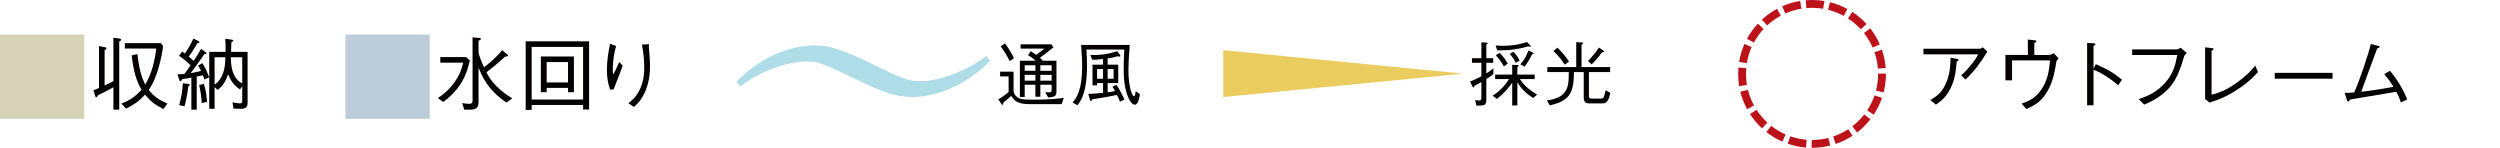<?xml version="1.0" encoding="UTF-8"?>
<svg id="_レイヤー_2" data-name="レイヤー_2" xmlns="http://www.w3.org/2000/svg" viewBox="0 0 364.47 21.548">
  <defs>
    <style>
      .cls-1 {
        fill: #040000;
      }

      .cls-2 {
        fill: #bc121a;
      }

      .cls-3 {
        fill: #bcccda;
      }

      .cls-4 {
        fill: #ebcc5e;
      }

      .cls-5 {
        fill: #afdde7;
      }

      .cls-6 {
        fill: #d5d2b8;
      }
    </style>
  </defs>
  <g id="_レイヤー_1-2" data-name="レイヤー_1">
    <rect class="cls-6" x="0" y="5.032" width="12.284" height="12.284"/>
    <g>
      <path class="cls-1" d="M16.533,5.499l.85.116c.093.012.268.047.268.175,0,.14-.151.198-.268.256v9.943h-.85v-3.271c-.745.419-1.49.814-2.259,1.176-.07.163-.14.291-.245.291-.058,0-.104-.035-.151-.198l-.256-.814c.279-.117.547-.233.815-.35v-6.112l.908.187c.058,0,.174.034.174.14,0,.128-.151.209-.268.279v5.146c.536-.244.803-.384,1.281-.628v-6.334ZM23.81,15.896c-1.269-.663-1.875-1.141-2.666-2.096-.908.979-1.56,1.421-2.759,2.038l-.699-.733c1.374-.548,2.061-1.048,2.934-2.026-.745-1.351-1.141-2.562-1.42-5.006l.838-.187c.256,2.271.594,3.33,1.129,4.459,1.001-1.688,1.42-3.632,1.607-5.273h-4.576v-.78h5.251l.326.419c-.058.466-.232,1.781-.698,3.318-.571,1.886-1.165,2.747-1.386,3.085.78.989,1.479,1.443,2.725,1.991l-.605.791Z"/>
      <path class="cls-1" d="M29.808,11.588c-.14-.396-.151-.431-.221-.605-.082.023-.78.151-.908.175v4.832h-.78v-4.681c-.466.082-.92.175-1.362.244-.035.082-.117.28-.245.28-.093,0-.14-.14-.163-.21l-.268-.792c.337,0,.617-.012,1.024-.046.245-.326.57-.757.896-1.258-.64-.675-1.385-1.188-1.676-1.397l.454-.628c.07.046.093.069.396.303.536-.792.874-1.386,1.246-2.189l.757.396c.035.012.128.069.128.128,0,.104-.14.116-.291.14-.594,1.013-1.025,1.63-1.269,1.979.209.174.407.337.71.616.268-.407.722-1.129,1.083-1.746l.687.489c.012.012.105.081.105.128,0,.116-.117.116-.303.128-.57.815-1.444,2.061-2.014,2.794.57-.093.955-.186,1.514-.325-.163-.338-.245-.489-.419-.78l.617-.361c.466.745.733,1.351.99,2.084l-.687.303ZM27.456,12.567c-.14,1.245-.349,2.142-.559,2.934l-.769-.175c.361-1.362.478-2.235.524-3.189l.862.104c.07.012.163.035.163.116,0,.07-.059.116-.222.21ZM29.412,15.023c-.058-.873-.128-1.537-.373-2.607l.675-.198c.128.419.361,1.106.478,2.631l-.78.175ZM35.14,15.861c-.314,0-.733-.012-1.094-.023l-.151-.908c.803.14,1.048.14,1.094.14.292,0,.326-.151.326-.385v-2.13l-.326.488c-1.024-.663-1.501-1.606-1.734-2.212-.245.745-.687,1.677-1.514,2.271l-.454-.407v3.167h-.78V7.56h2.375c.012-.698.012-1.304-.047-1.909l.932.128c.163.023.245.059.245.128,0,.094-.07.128-.268.222-.035.454-.035.547-.058,1.432h2.41v7.463c0,.513-.198.839-.955.839ZM31.286,8.352v3.97c.617-.36,1.083-1.129,1.304-1.874s.244-1.339.268-2.096h-1.572ZM35.314,8.352h-1.653c0,.733,0,2.98,1.653,3.807v-3.807Z"/>
    </g>
    <rect class="cls-3" x="50.359" y="5.032" width="12.284" height="12.284"/>
    <g>
      <path class="cls-1" d="M63.83,14.289c2.014-1.269,3.294-3.19,3.702-5.157h-3.341v-.815h3.76l.536.489c-.14.663-.431,2.025-1.362,3.47-.664,1.013-1.525,1.886-2.503,2.596l-.792-.582ZM69.918,5.534c.151.012.186.058.186.128,0,.116-.081.163-.337.279v1.677c0,.209.279.978.384,1.223.186.477.291.722.407.966.431-.326,1.514-1.141,2.667-2.491l.756.652c.035.022.093.081.093.14,0,.116-.174.128-.442.151-1.048.966-1.991,1.734-2.712,2.27.966,2.05,2.969,3.318,3.76,3.819l-.85.605c-1.804-1.234-3.155-2.701-4.063-5.088v5.053c0,.954-.594,1.071-1.315,1.071h-.769l-.303-.967c.431.07.745.116,1.001.116.384,0,.512-.151.512-.431V5.441l1.024.094Z"/>
      <path class="cls-1" d="M85.01,15.966v-.664h-7.498v.722h-.873V6.024h9.244v9.942h-.873ZM85.01,6.838h-7.498v7.673h7.498v-7.673ZM82.809,13.44v-.629h-3.108v.629h-.85v-5.204h4.82v5.204h-.862ZM82.809,9.05h-3.108v2.969h3.108v-2.969Z"/>
      <path class="cls-1" d="M89.82,6.71c-.338,1.176-.489,2.387-.489,3.609,0,.244.023.326.093.512.303-.547.57-1.141.85-1.781l.512.513c-.245.71-.361.989-1.327,3.458l-.513.058c-.337-.966-.465-1.851-.465-2.864,0-1.292.186-2.572.465-3.842l.874.338ZM94.616,6.442c-.023.279-.023.407.012.803.117,1.642.14,1.887.14,2.434,0,1.863-.454,3.318-1.059,4.366-.384.675-.722,1.013-1.281,1.548l-.815-.547c.489-.384,1.118-.873,1.676-2.025.559-1.165.629-2.317.629-3.19,0-1.595-.198-2.597-.338-3.33l1.036-.058Z"/>
    </g>
    <path class="cls-5" d="M133.033,14.144c-2.71,0-4.981-1.044-7.167-2.087-6.341-2.995-6.473-3.088-8.395-3.088-2.753,0-6.819,1.5-9.53,3.633l-.57-.683c5.113-5.305,10.712-5.305,11.37-5.305,1.746,0,3.494.313,7.865,2.448,4.853,2.358,5.639,2.769,7.653,2.769,2.71,0,6.775-1.542,9.528-3.679l.568.681c-5.113,5.311-10.666,5.311-11.322,5.311"/>
    <g>
      <path class="cls-1" d="M154.771,15.182h-4.587c-1.653,0-2.262-.351-2.758-1.208-.207.186-.578.537-1.157.991,0,.145.01.31-.124.31-.072,0-.124-.062-.165-.124l-.444-.671c.423-.228.857-.517,1.508-1.074v-2.263h-1.24v-.692h1.963v2.717c0,.589.475,1.033.878,1.178.361.135.744.187,2.014.187,2.448,0,3.708-.165,4.432-.269l-.32.919ZM147.209,8.911c-.506-.981-.888-1.57-1.322-2.148l.62-.434c.454.599.898,1.26,1.322,2.159l-.62.423ZM152.808,14.211l-.434-.775c.29.021.444.031.537.031.403,0,.403-.145.403-.434v-.682h-1.643v1.756h-.723v-1.756h-1.56v1.787h-.702v-5.279h2.283c-.289-.289-.558-.506-1.095-.806l.403-.589c.227.135.237.145.806.537.733-.558.816-.619,1.178-.919h-3.471v-.62h4.494l.3.435c-.795.65-1.219.98-1.973,1.528.279.228.372.361.444.434h1.963v4.38c0,.713-.103.899-1.208.972ZM150.949,9.511h-1.56v.815h1.56v-.815ZM150.949,10.915h-1.56v.848h1.56v-.848ZM153.314,9.511h-1.643v.815h1.643v-.815ZM153.314,10.915h-1.643v.848h1.643v-.848Z"/>
      <path class="cls-1" d="M164.705,6.546c-.134,1.756-.196,2.841-.196,3.657,0,2.396.537,3.821.795,3.821.072,0,.176,0,.269-.723l.62.424c-.083.526-.269,1.539-.733,1.539-.486,0-.857-.785-.909-.909-.651-1.415-.733-3.048-.733-4.359,0-.65.01-.857.083-2.779h-5.516c.051.765.093,1.519.093,2.335,0,.672-.021,2.376-.423,3.822-.279,1.022-.661,1.56-.961,1.973l-.723-.402c.589-.724,1.395-1.767,1.395-5.33,0-.837-.041-1.416-.155-3.068h7.097ZM160.811,12.113h-.868v.331h-.671v-3.017h1.539v-.826c-.785.083-1.136.104-1.56.124l-.3-.702c1.157.03,2.407-.062,3.925-.559l.414.548c.021.031.062.104.062.145,0,.083-.083.093-.134.093-.104,0-.196-.03-.258-.052-.609.166-.992.248-1.478.331v.898h1.54v2.686h-1.54v1.344c.496-.052.733-.094,1.075-.187-.124-.206-.31-.517-.372-.619l.558-.29c.217.3.589.816,1.188,2.149l-.65.32c-.155-.435-.269-.651-.455-.992-.868.186-1.901.393-3.595.63-.031.093-.083.248-.196.248-.083,0-.124-.104-.134-.176l-.248-.867c.372.01.64.021,2.159-.135v-1.426ZM160.811,11.474v-1.405h-.868v1.405h.868ZM162.35,11.474v-1.405h-.868v1.405h.868Z"/>
    </g>
    <polygon class="cls-4" points="178.34 7.318 178.34 14.144 213.316 10.734 178.34 7.318"/>
    <g>
      <path class="cls-1" d="M216.69,11.525v2.943c0,.93-.258.93-1.446.93l-.186-.806c.269.042.372.052.496.052.414,0,.414-.186.414-.32v-2.355c-.414.238-.733.403-1.013.548-.031.145-.051.228-.124.228-.052,0-.135-.042-.196-.187l-.31-.682c.496-.196,1.022-.413,1.643-.754v-1.963h-1.374v-.671h1.374v-2.314l.692.031c.062.01.228.021.228.104,0,.062-.052.093-.196.175v2.005h1.002v.671h-1.002v1.539c.558-.351.816-.568,1.022-.733v.837c-.331.269-.579.444-1.022.724ZM223.528,14.293c-1.146-.723-1.787-1.425-2.314-2.282v3.367h-.754v-3.315c-.434.619-1.043,1.415-2.231,2.365l-.62-.485c1.115-.682,1.818-1.539,2.396-2.417h-2.025v-.651h2.479v-1.426l.723.031c.072,0,.217.011.217.093,0,.052-.021.072-.186.238v1.063h2.531v.651h-2.159c.609.971,1.519,1.693,2.51,2.262l-.568.506ZM223.094,6.824c-.051,0-.237-.051-.299-.062-1.405.393-2.407.578-4.514.589l-.238-.724c.269.021.692.052,1.146.052,1.116,0,2.448-.196,3.419-.558l.496.506c.041.042.062.094.062.135s-.031.062-.073.062ZM219.251,9.696c-.382-.671-.682-1.095-1.188-1.643l.568-.351c.506.526.827.939,1.178,1.56l-.558.434ZM220.966,9.159c-.289-.599-.496-.898-.857-1.271l.517-.352c.475.486.692.837.909,1.292l-.568.33ZM223.374,7.9c-.403.806-.723,1.301-1.105,1.817l-.62-.341c.578-.661.898-1.229,1.177-2.024l.61.289c.051.021.145.093.145.155,0,.062-.072.082-.207.104Z"/>
      <path class="cls-1" d="M233.318,15.078h-1.591c-.837,0-.837-.547-.837-.93v-3.646h-1.425c-.031,1.395-.062,2.831-1.043,3.75-.661.609-1.478.868-2.479,1.116l-.423-.724c1.281-.196,2.252-.526,2.779-1.478.393-.712.403-1.477.413-2.665h-3.13v-.723h4.214v-3.637l.806.052c.031,0,.186.011.186.124,0,.093-.093.135-.217.196v3.265h4.173v.723h-3.099v3.357c0,.476.093.517.568.517h1.023c.279,0,.465-.01.568-.217.052-.093.166-.455.269-.992l.692.372c-.32,1.539-.661,1.539-1.446,1.539ZM228.122,9.428c-.423-.641-.93-1.312-1.643-1.993l.568-.486c.703.672,1.24,1.292,1.694,2.025l-.62.454ZM233.556,7.62c-.63.889-1.167,1.426-1.519,1.767l-.527-.496c.517-.526,1.043-1.105,1.591-1.963l.63.435c.114.082.124.123.124.145,0,.124-.196.113-.3.113Z"/>
    </g>
    <path class="cls-2" d="M265.79,1.278c-.799-.135-1.631-.168-2.441-.1l-.096-1.139c.905-.078,1.833-.039,2.728.112l-.191,1.127ZM260.281,1.963l-.463-1.046c.836-.37,1.717-.631,2.62-.777l.183,1.128c-.806.13-1.593.365-2.339.695M268.784,2.316c-.718-.392-1.483-.691-2.274-.888l.275-1.109c.886.221,1.743.555,2.547.995l-.548,1.003ZM257.635,3.704l-.777-.839c.671-.621,1.419-1.156,2.222-1.588l.541,1.007c-.718.386-1.386.864-1.986,1.419M271.279,4.271c-.552-.603-1.179-1.134-1.864-1.579l.624-.958c.764.497,1.467,1.092,2.083,1.766l-.843.771ZM255.692,6.21l-1.007-.544c.434-.802.969-1.549,1.592-2.221l.837.778c-.556.6-1.035,1.268-1.422,1.986M273.006,6.928c-.326-.747-.747-1.452-1.253-2.096l.899-.706c.566.721,1.037,1.509,1.402,2.346l-1.048.456ZM254.669,9.209l-1.128-.184c.147-.903.41-1.785.781-2.62l1.045.463c-.331.746-.566,1.534-.698,2.34M273.775,10c-.065-.816-.233-1.619-.501-2.389l1.08-.375c.299.861.489,1.76.561,2.673l-1.139.091ZM253.548,12.568c-.098-.589-.149-1.193-.149-1.794,0-.312.014-.625.041-.934l1.139.098c-.024.275-.037.558-.037.836,0,.538.045,1.079.133,1.606l-1.128.188ZM274.605,13.483l-1.107-.286c.205-.788.308-1.603.308-2.423v-.042h1.143v.042c0,.917-.115,1.829-.344,2.71M254.706,15.919c-.437-.804-.771-1.661-.99-2.547l1.11-.275c.197.792.494,1.558.885,2.275l-1.004.547ZM273.16,16.721l-.952-.632c.452-.681.815-1.417,1.08-2.19l1.082.371c-.296.864-.704,1.689-1.209,2.451M256.889,18.711c-.673-.617-1.267-1.319-1.763-2.086l.959-.621c.444.685.974,1.313,1.576,1.865l-.773.842ZM270.742,19.315l-.697-.906c.648-.499,1.231-1.078,1.732-1.722l.902.702c-.561.721-1.212,1.368-1.937,1.926M259.858,20.649c-.836-.367-1.625-.839-2.344-1.405l.708-.899c.643.507,1.347.928,2.094,1.256l-.458,1.048ZM267.617,20.986l-.365-1.083c.773-.261,1.511-.621,2.196-1.069l.628.956c-.767.502-1.593.903-2.458,1.196M263.297,21.513c-.913-.073-1.812-.263-2.673-.563l.376-1.08c.768.27,1.572.438,2.388.504l-.091,1.139ZM264.174,21.548h-.062l.017-1.143.045.001c.803,0,1.603-.099,2.374-.295l.281,1.108c-.864.218-1.757.329-2.655.329"/>
    <g>
      <path class="cls-1" d="M280.418,7.921v-.815h8.219c.07,0,.268-.081.431-.209l.664.628c-.896,1.479-1.91,2.899-3.19,4.063l-.629-.605c.268-.232.617-.535,1.315-1.362.745-.885.932-1.257,1.165-1.699h-7.975ZM281.419,14.592c.966-.594,1.77-1.117,2.41-2.771.489-1.305.512-2.445.536-3.411l1.001.186c.117.023.175.082.175.14,0,.07-.023.094-.268.233-.163,1.688-.292,2.864-1.165,4.366-.5.838-.885,1.222-1.875,1.921l-.815-.664Z"/>
      <path class="cls-1" d="M295.637,5.767l.919.094c.221.023.326.034.326.14,0,.069-.035.093-.303.314v1.699h2.271c.046,0,.14-.046.57-.268l.699.78c-.28.279-.292.338-.326.454-.198,1.245-.408,2.572-1.083,3.911-.955,1.898-1.991,2.41-3.294,3.004l-.687-.791c.955-.338,1.933-.699,2.864-2.038.943-1.351,1.129-2.724,1.281-4.261h-5.542v2.91h-.966v-3.702h3.271v-2.247Z"/>
      <path class="cls-1" d="M305.547,9.353c1.979.861,2.759,1.409,3.818,2.271l-.57.815c-.349-.303-.792-.699-1.595-1.223-.931-.617-1.467-.839-1.991-1.048v5.181h-.931V6.256l.885.047c.058,0,.326.012.326.163,0,.069-.093.128-.279.256v3.295l.338-.664Z"/>
      <path class="cls-1" d="M310.846,8.014v-.814h6.555c.093,0,.314-.117.512-.245l.885.757c-.303.338-.338.373-.396.57-.908,3.074-1.642,4.25-3.202,5.496-.838.663-1.537,1.001-2.596,1.479l-.815-.815c.966-.326,2.224-.745,3.504-1.991,1.548-1.513,1.863-3.05,2.13-4.436h-6.578Z"/>
      <path class="cls-1" d="M321.477,6.897l.99.116c.151.012.256.059.256.14,0,.07-.035.081-.303.256v6.392c.955-.244,1.91-.5,3.633-1.723,1.571-1.118,2.235-1.921,2.736-2.515l.396.942c-.501.548-1.188,1.328-2.748,2.387-1.874,1.27-3.132,1.677-4.319,2.062l-.64-.513v-7.544Z"/>
      <path class="cls-1" d="M331.631,11.472v-.85h8.429v.85h-8.429Z"/>
      <path class="cls-1" d="M350.006,14.93c-.187-.664-.466-1.211-.664-1.549-1.758.291-2.096.35-5.146.861-1.328.233-1.374.233-1.583.269-.187.268-.209.291-.279.291-.117,0-.151-.128-.175-.198l-.338-1.071c.187.012.408.035,1.397-.058.85-1.944,2.049-5.496,2.421-7.067l1.083.279c.07.012.198.059.198.163,0,.093-.198.163-.361.232-.163.408-1.735,4.657-2.317,6.299,1.583-.187,3.144-.419,4.704-.733-.233-.36-.722-1.117-1.362-1.84l.85-.488c1.129,1.362,1.909,2.701,2.515,4.18l-.943.431Z"/>
    </g>
  </g>
</svg>